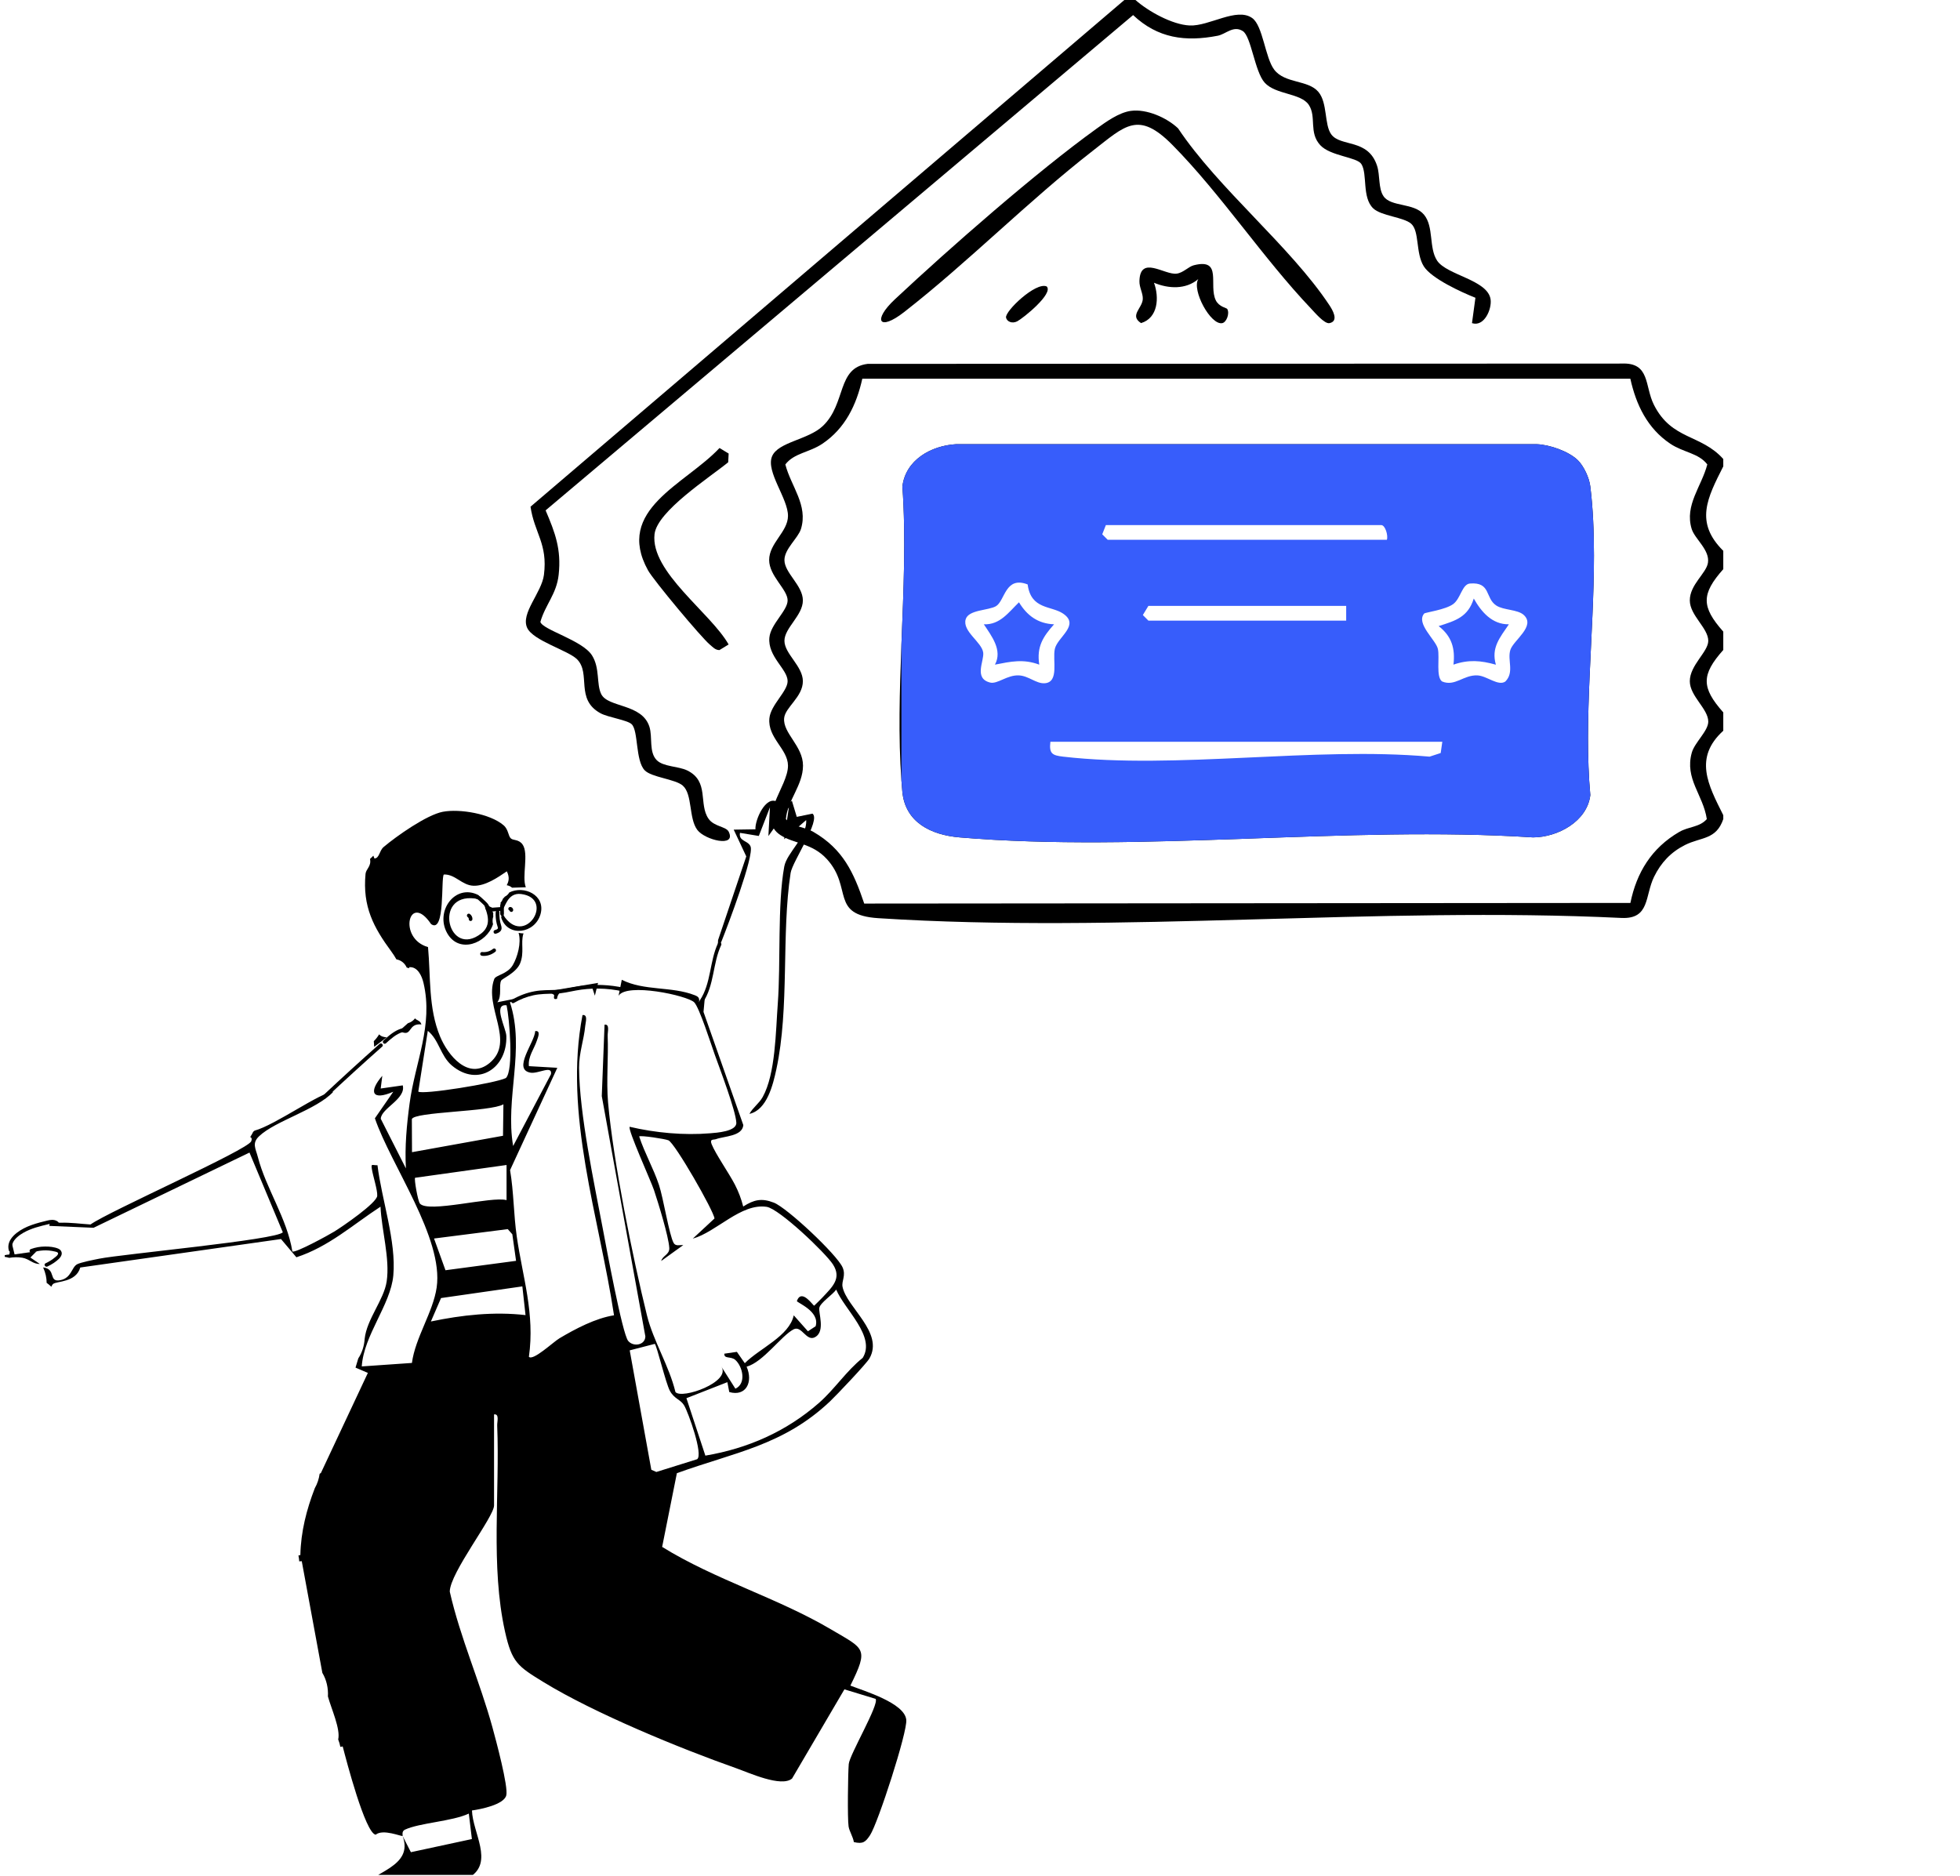 <svg xmlns="http://www.w3.org/2000/svg" width="164" height="157" viewBox="0 0 164 157" fill="none"><g clip-path="url(#clip0_2267_14295)"><g clip-path="url(#clip1_2267_14295)"><path d="M0.396 105.173C0.396 105.173 0.406 105.173 0.409 105.173C0.536 105.195 0.656 105.22 0.774 105.254C1.136 105.192 1.508 105.185 1.867 105.245C2.452 105.342 2.761 105.79 3.331 105.765L2.541 105.229L3.065 104.7L1.22 104.966L0.957 103.897L0.783 104.972C0.495 105 0.232 105.057 -0.003 105.132C0.133 105.138 0.266 105.151 0.393 105.17L0.396 105.173Z" fill="black"></path><path d="M34.727 85.215C34.585 85.403 34.384 85.547 34.13 85.623L33.418 86.256C34.538 86.895 34.059 85.594 35.263 85.723C35.151 85.372 34.91 85.428 34.727 85.215Z" fill="black"></path><path d="M75.828 143.891C75.67 142.496 72.305 141.5 71.154 141.048C72.711 137.896 72.336 138.002 69.575 136.369C65.056 133.696 59.868 132.207 55.404 129.443L56.636 123.275C61.456 121.526 65.533 120.962 69.445 117.27C69.978 116.766 72.5 114.111 72.751 113.669C73.983 111.504 70.838 109.398 70.498 107.677C70.402 107.188 70.807 106.734 70.498 106.044C70.015 104.972 65.867 101.07 64.749 100.635C63.725 100.237 63.081 100.387 62.187 100.961C62.032 100.34 61.784 99.688 61.49 99.124C61.001 98.178 59.874 96.567 59.546 95.746C59.36 95.279 59.704 95.395 59.905 95.323C60.589 95.069 62.115 95.094 62.196 94.144L58.865 84.676L59.014 83.059L58.494 83.858C58.54 83.507 58.444 83.401 58.132 83.278C56.191 82.517 53.894 82.934 52.027 81.987L51.758 83.325C52.442 82.213 57.503 83.3 58.085 83.871C58.509 84.284 59.512 87.428 59.812 88.268C60.236 89.456 61.567 92.941 61.611 93.947C61.642 94.68 59.961 94.787 59.422 94.831C57.225 95.015 54.822 94.793 52.687 94.288C52.501 94.501 54.47 98.83 54.72 99.579C55.07 100.632 55.952 103.474 56.002 104.43C56.03 104.988 55.442 105.063 55.327 105.515L57.175 104.183C56.9 104.167 56.534 104.308 56.367 104.01C55.996 103.358 55.504 100.252 55.141 99.159C54.677 97.764 53.937 96.488 53.482 95.094C53.594 94.99 55.637 95.294 55.931 95.42C56.475 95.652 59.735 101.346 59.784 101.961L57.968 103.647C59.949 103.092 62.001 100.663 64.149 100.986C65.201 101.146 69.071 104.834 69.693 105.8C70.448 106.972 69.656 107.677 68.792 108.598C68.578 108.827 68.346 109.037 68.126 109.257C68.028 109.257 67.08 107.784 66.678 108.862C66.628 108.993 68.628 109.705 68.247 110.977L67.603 111.4L66.415 110.065C66.04 111.811 63.57 112.814 62.32 114.07L61.657 113.121L60.608 113.274C60.577 113.738 61.162 113.466 61.533 113.801C62.14 114.353 62.474 115.766 61.533 116.205L60.348 114.34C61.239 115.631 57.036 117.123 56.516 116.481C55.993 114.299 54.662 112.209 54.135 110.075C52.95 105.286 51.3 97.084 50.879 92.254C50.721 90.43 50.919 88.512 50.845 86.673C50.833 86.347 51.043 85.679 50.585 85.742L50.353 91.718L53.999 111.827C53.99 112.566 52.99 112.729 52.56 112.203C52.065 111.598 50.706 104.23 50.446 102.854C49.709 98.958 48.477 93.191 48.452 89.352C48.443 88.111 48.861 87.008 48.969 85.839C48.997 85.538 49.214 84.88 48.74 84.939C47.137 93.248 50.142 101.851 51.377 110.062C49.83 110.306 48.158 111.187 46.812 111.986C46.295 112.293 44.605 113.898 44.255 113.535C44.769 109.927 43.726 106.859 43.24 103.471C42.973 101.619 42.992 99.757 42.679 97.914L46.632 89.352L44.255 89.214C44.168 88.409 44.694 87.769 44.92 87.083C45.007 86.823 45.279 86.221 44.784 86.278C44.735 87.243 42.85 89.499 44.394 89.76C45.038 89.869 46.23 89.105 46.103 89.885L42.936 95.896C42.246 91.863 43.967 87.848 42.67 83.871L44.252 83.338L41.614 83.868C42.02 83.357 41.723 82.439 41.936 82.053C42.032 81.877 43.209 81.401 43.528 80.593C43.88 79.696 43.568 78.928 43.781 78.176C43.788 78.151 43.8 78.129 43.809 78.107C43.67 78.107 43.531 78.088 43.391 78.06C43.639 78.891 43.298 80.094 42.905 80.762C42.453 81.526 41.484 81.583 41.355 81.924C40.472 84.278 43.159 87.136 40.965 88.951C39.2 90.408 37.485 88.334 36.82 86.726C35.835 84.353 36.043 81.749 35.814 79.251C33.254 78.527 34.226 74.578 36.071 77.327C37.266 78.176 36.882 73.459 37.136 73.177C38.098 73.137 38.652 74.096 39.637 74.118C40.608 74.143 41.636 73.438 42.407 72.911C42.658 73.412 42.571 73.754 42.401 74.074C42.58 74.102 42.729 74.177 42.846 74.281L43.998 74.246C43.642 73.353 44.273 71.425 43.719 70.657C43.404 70.222 42.952 70.338 42.754 70.165C42.509 69.952 42.559 69.416 42.132 69.053C41.008 68.091 38.473 67.661 37.055 67.928C35.702 68.182 33.161 69.978 32.099 70.877C31.728 71.194 31.759 71.805 31.332 71.839C31.301 71.758 31.27 71.679 31.239 71.601C31.152 71.698 31.059 71.786 30.96 71.874C31.09 72.485 30.626 72.713 30.586 73.121C30.326 75.873 31.264 77.609 32.749 79.627C32.913 79.85 33.05 80.066 33.167 80.276C33.594 80.357 33.882 80.627 34.034 80.966C34.108 80.978 34.176 80.997 34.244 81.019C34.238 80.99 34.235 80.962 34.232 80.934C34.947 80.865 35.303 81.677 35.436 82.25C36.269 85.801 34.74 88.86 34.272 92.336C34.028 94.157 33.864 95.927 33.963 97.77L31.861 93.621C31.88 92.746 33.987 91.963 33.7 90.822L31.855 91.085L31.988 90.02C30.821 91.371 31.127 92.135 32.907 91.355L31.369 93.577C32.694 97.479 37.136 103.603 36.538 107.73C36.238 109.805 34.749 111.921 34.467 114.049L30.27 114.34C30.437 111.723 32.684 109.188 32.91 106.727C33.17 103.885 31.926 100.34 31.585 97.504C31.124 97.519 31.035 97.325 31.118 97.839C31.214 98.435 31.595 99.579 31.564 100.064C31.53 100.663 28.663 102.631 27.967 103.057C27.484 103.355 24.686 104.885 24.463 104.718C24.023 101.967 22.247 99.431 21.575 96.814C21.392 96.109 21.064 95.667 21.674 95.084C23.039 93.778 26.472 92.881 27.89 91.355C26.794 91.408 23.045 94.135 21.299 94.611C21.262 94.646 21.222 94.674 21.185 94.708C21.114 94.859 21.033 95.003 20.937 95.141C21.049 95.197 21.098 95.291 21.024 95.495C20.764 96.213 9.057 101.387 7.575 102.462C6.73 102.409 5.922 102.29 5.058 102.315C4.742 102.324 4.074 102.117 4.139 102.581L7.831 102.738L20.875 96.445L23.664 103.114C23.2 103.744 10.261 104.935 8.299 105.326C7.866 105.414 6.751 105.63 6.451 105.793C5.98 106.047 5.99 106.934 5.055 107.122C4.012 107.332 4.742 106.182 3.609 106.057C3.817 106.521 3.903 106.953 3.903 107.348C4.012 107.426 4.123 107.511 4.228 107.611C4.25 107.633 4.269 107.655 4.29 107.677C4.334 107.574 4.383 107.492 4.445 107.439C4.733 107.194 6.352 107.329 6.717 106.063L23.513 103.681L24.8 105.207C27.503 104.327 29.515 102.49 31.839 100.973C31.923 102.926 32.644 105.32 32.353 107.238C32.118 108.78 30.688 110.382 30.511 112.04C30.474 112.623 30.295 113.193 29.979 113.669L29.747 114.44L30.781 114.882L26.853 123.253C26.834 123.275 26.797 123.297 26.747 123.319C26.689 123.742 26.555 124.156 26.345 124.519C25.648 126.322 25.175 128.167 25.132 130.123L24.971 130.161C25.005 130.324 25.026 130.487 25.039 130.653L25.249 130.637L26.973 139.983C27.323 140.566 27.478 141.268 27.438 141.957C27.735 143.026 28.499 144.671 28.298 145.555C28.379 145.756 28.438 145.963 28.478 146.176L28.676 146.141C28.97 147.282 30.564 153.403 31.434 153.525C32.05 153.014 33.597 153.694 33.69 153.629C33.712 153.613 33.579 153.246 33.879 153.105C35.09 152.532 37.838 152.413 39.228 151.758L39.485 153.889L34.381 154.989L33.687 153.632C34.647 156.214 31.199 156.634 29.849 158.164C28.871 159.27 28.849 160.201 30.579 159.984C32.115 159.793 38.039 157.86 39.321 157.067C41.324 155.819 39.55 153.368 39.491 151.497C40.228 151.394 42.153 151.015 42.361 150.238C42.552 149.517 41.481 145.555 41.206 144.549C40.16 140.729 38.513 137.065 37.634 133.185C37.646 131.602 41.339 126.933 41.339 125.974V118.355C41.803 118.295 41.59 118.96 41.602 119.289C41.831 124.914 41.033 131.038 42.258 136.535C42.834 139.118 43.32 139.431 45.481 140.757C49.703 143.346 56.869 146.295 61.592 147.959C62.666 148.338 65.381 149.586 66.275 148.824L70.655 141.362L73.265 142.158C73.59 142.603 71.089 146.821 71.018 147.611C70.953 148.354 70.9 152.19 71.005 152.842C71.067 153.234 71.38 153.71 71.445 154.143C72.206 154.318 72.417 154.146 72.8 153.566C73.457 152.576 75.942 144.906 75.831 143.913L75.828 143.891ZM35.795 86.259C36.736 87.008 36.851 88.352 37.81 89.161C40.005 91.007 42.456 89.377 42.367 86.685C42.345 86.03 41.212 83.974 42.388 84.121C42.627 85.215 42.992 89.556 42.33 90.208C41.454 90.647 35.291 91.634 35 91.339L35.795 86.259ZM34.461 93.652C34.607 93.025 41.076 93.038 42.122 92.405L42.088 95.04L34.474 96.413L34.461 93.652ZM35.127 100.697C34.962 100.475 34.638 98.648 34.733 98.554L42.385 97.485V100.425C41.129 100.077 35.764 101.553 35.123 100.697H35.127ZM36.318 103.637L42.487 102.851L42.868 103.283L43.181 105.505L37.275 106.292L36.318 103.64V103.637ZM36.055 110.579L36.903 108.62L43.707 107.643L43.973 110.046C41.339 109.742 38.665 110.034 36.058 110.579H36.055ZM60.862 115.659L61.02 116.484C62.425 116.885 63.035 115.647 62.471 114.362C63.864 113.98 65.381 111.761 66.409 111.234C67.09 110.886 67.47 112.315 68.219 111.88C69.071 111.388 68.467 109.83 68.557 109.429C68.656 108.993 69.674 108.338 69.968 107.912C70.665 109.586 73.308 111.83 72.185 113.625C70.807 114.726 69.844 116.239 68.52 117.399C65.793 119.787 62.573 121.204 59.02 121.805L57.435 116.998L60.865 115.656L60.862 115.659ZM54.498 122.984L52.69 112.996L54.788 112.453C54.953 112.576 55.705 115.75 56.054 116.387C56.435 117.079 56.94 117.089 57.246 117.606C57.596 118.195 58.865 121.736 58.33 122.106L54.919 123.172L54.498 122.987V122.984Z" fill="black"></path><path d="M41.274 76.684C41.261 76.597 41.261 76.506 41.274 76.418C41.199 76.27 41.156 76.104 41.153 75.935C40.973 75.882 40.806 75.747 40.546 75.565C40.354 75.8 41.456 77.173 40.277 78.101C37.51 80.273 36.191 74.738 39.72 75.183C40.125 75.233 40.59 75.553 40.02 74.895C38.092 73.914 36.386 76.239 37.411 78.076C38.398 79.847 40.723 78.956 41.252 77.336C41.196 77.123 41.206 76.894 41.277 76.684H41.274Z" fill="black"></path><path d="M42.23 75.045C42.187 75.101 42.138 75.151 42.082 75.199C42.041 75.327 41.97 75.446 41.877 75.543C41.949 75.678 41.97 75.85 42.017 76.104C42.258 76.082 42.404 74.656 43.605 74.81C46.415 75.17 44.041 79.1 42.274 76.8C42.069 76.534 41.986 76.085 41.939 76.791C42.49 78.467 44.778 78.126 45.23 76.484C45.666 74.898 43.834 74.061 42.614 74.681C42.528 74.835 42.388 74.96 42.23 75.039V75.045Z" fill="black"></path><path d="M65.028 67.094C65.263 67.232 64.879 67.987 66.263 67.013L66.668 68.354L67.984 68.084C68.705 68.627 66.303 72.084 66.154 73.046C65.365 78.17 66.077 84.306 64.96 89.478C64.684 90.75 64.183 92.884 62.706 93.207C63.003 92.668 63.508 92.348 63.817 91.797C64.898 89.857 64.907 86.275 65.08 83.987C65.334 80.586 65.043 75.681 65.622 72.51C65.836 71.347 67.566 70.009 67.454 68.624L65.613 70.225L66.009 67.555L64.294 69.959L64.424 67.555L63.492 69.952L61.917 69.692C61.781 70.413 62.601 70.322 62.802 70.833C63.115 71.623 60.877 77.502 60.394 78.712C60.162 79.292 60.032 79.358 60.084 78.665L62.443 71.663L61.391 69.423L63.211 69.394C63.155 68.627 64.071 66.533 65.028 67.097V67.094Z" fill="black"></path><path d="M31.725 86.55C31.601 86.757 31.452 86.951 31.276 87.124C31.288 87.281 31.304 87.437 31.31 87.597L32.362 86.801C32.124 86.792 31.88 86.729 31.725 86.553V86.55Z" fill="black"></path><path d="M50.04 82.25L49.774 83.316L49.511 82.513C48.616 82.971 46.728 82.385 46.608 83.582C46.187 83.692 46.428 83.3 46.351 83.244C45.939 82.949 45.759 83.002 45.292 83.046L50.04 82.247V82.25Z" fill="black"></path><path d="M42.066 75.456C41.97 75.496 41.908 75.562 41.874 75.662C41.85 75.741 41.85 75.825 41.85 75.907C41.85 76.098 41.85 76.286 41.856 76.477C41.856 76.559 41.927 76.637 42.011 76.634C42.094 76.631 42.168 76.565 42.165 76.477C42.162 76.314 42.159 76.154 42.159 75.991C42.159 75.922 42.159 75.853 42.159 75.785C42.159 75.772 42.159 75.778 42.159 75.797C42.159 75.791 42.159 75.781 42.162 75.775C42.162 75.772 42.178 75.728 42.168 75.75C42.162 75.763 42.162 75.763 42.168 75.75C42.178 75.734 42.175 75.738 42.162 75.756C42.175 75.744 42.172 75.747 42.153 75.76C42.168 75.75 42.165 75.75 42.144 75.76C42.218 75.728 42.28 75.653 42.252 75.565C42.227 75.493 42.141 75.424 42.06 75.456H42.066Z" fill="black"></path><path d="M39.878 75.214C39.856 75.214 39.878 75.214 39.887 75.217C39.893 75.217 39.921 75.23 39.899 75.217C39.921 75.227 39.94 75.239 39.958 75.252C39.961 75.252 39.989 75.274 39.971 75.258C39.98 75.264 39.986 75.271 39.995 75.277C40.017 75.296 40.039 75.315 40.06 75.333C40.147 75.409 40.234 75.487 40.317 75.568C40.398 75.644 40.478 75.719 40.549 75.8C40.559 75.81 40.568 75.819 40.574 75.829L40.583 75.841C40.596 75.86 40.608 75.879 40.621 75.901C40.633 75.926 40.621 75.897 40.624 75.91C40.624 75.916 40.633 75.948 40.63 75.916C40.63 75.926 40.63 75.935 40.63 75.945C40.63 75.916 40.63 75.948 40.624 75.96C40.599 76.038 40.651 76.136 40.732 76.154C40.816 76.173 40.896 76.129 40.924 76.045C41.014 75.76 40.729 75.531 40.549 75.359C40.453 75.264 40.354 75.177 40.252 75.086C40.141 74.989 40.032 74.907 39.884 74.895C39.803 74.888 39.726 74.973 39.729 75.051C39.732 75.142 39.797 75.199 39.884 75.208L39.878 75.214Z" fill="black"></path><path d="M40.992 76.283L41.85 76.221C41.93 76.214 42.008 76.151 42.005 76.064C42.001 75.985 41.936 75.901 41.85 75.907L40.992 75.97C40.912 75.976 40.834 76.039 40.837 76.126C40.841 76.205 40.906 76.289 40.992 76.283Z" fill="black"></path><path d="M39.147 76.747C39.147 76.747 39.16 76.756 39.166 76.76L39.135 76.734C39.157 76.753 39.178 76.772 39.197 76.797L39.172 76.766C39.191 76.791 39.206 76.816 39.218 76.844L39.203 76.806C39.215 76.835 39.222 76.866 39.228 76.894L39.222 76.853C39.222 76.872 39.225 76.894 39.222 76.913C39.222 76.954 39.24 76.998 39.268 77.023C39.296 77.048 39.339 77.07 39.376 77.07C39.463 77.067 39.528 77.001 39.531 76.913C39.534 76.825 39.513 76.741 39.472 76.662C39.432 76.584 39.373 76.521 39.302 76.474C39.271 76.452 39.218 76.449 39.181 76.459C39.144 76.468 39.107 76.496 39.089 76.531C39.07 76.568 39.061 76.612 39.073 76.653C39.085 76.694 39.11 76.722 39.144 76.747H39.147Z" fill="black"></path><path d="M42.689 76.211C42.689 76.211 42.701 76.211 42.707 76.211L42.667 76.205C42.667 76.205 42.683 76.208 42.689 76.211L42.652 76.195C42.652 76.195 42.667 76.202 42.673 76.208L42.642 76.183C42.642 76.183 42.655 76.195 42.661 76.202L42.636 76.17C42.636 76.17 42.645 76.183 42.648 76.192L42.633 76.155C42.633 76.155 42.639 76.17 42.639 76.177L42.633 76.136C42.633 76.136 42.633 76.148 42.633 76.155C42.633 76.177 42.636 76.195 42.645 76.214C42.652 76.233 42.661 76.252 42.676 76.264C42.692 76.28 42.707 76.289 42.726 76.296C42.745 76.305 42.763 76.311 42.785 76.308L42.825 76.302C42.85 76.296 42.874 76.28 42.893 76.261L42.918 76.23C42.933 76.205 42.94 76.18 42.94 76.151C42.94 76.148 42.94 76.145 42.94 76.139C42.94 76.123 42.936 76.104 42.933 76.089C42.933 76.082 42.933 76.076 42.927 76.07C42.921 76.051 42.915 76.032 42.902 76.017C42.89 76.001 42.881 75.982 42.865 75.97C42.85 75.957 42.834 75.945 42.819 75.932C42.803 75.919 42.782 75.913 42.766 75.907C42.76 75.907 42.754 75.904 42.748 75.901C42.729 75.901 42.707 75.891 42.686 75.894C42.664 75.894 42.645 75.898 42.627 75.907C42.608 75.913 42.59 75.923 42.577 75.938C42.562 75.954 42.553 75.97 42.546 75.989C42.537 76.007 42.531 76.026 42.534 76.048L42.54 76.089C42.546 76.114 42.562 76.139 42.58 76.158L42.611 76.183C42.636 76.198 42.661 76.205 42.689 76.205V76.211Z" fill="black"></path><path d="M40.333 79.981C40.739 80.025 41.141 79.89 41.457 79.633C41.522 79.58 41.512 79.467 41.457 79.411C41.392 79.345 41.302 79.358 41.237 79.411C40.992 79.611 40.664 79.702 40.333 79.665C40.253 79.655 40.175 79.743 40.178 79.821C40.181 79.915 40.246 79.969 40.333 79.978V79.981Z" fill="black"></path><path d="M41.475 76.333C41.457 76.662 41.488 76.995 41.568 77.314C41.587 77.393 41.611 77.468 41.636 77.546C41.652 77.59 41.676 77.65 41.655 77.693C41.614 77.775 41.484 77.806 41.407 77.828C41.215 77.885 41.299 78.186 41.491 78.129C41.627 78.088 41.772 78.035 41.871 77.922C41.998 77.778 41.986 77.606 41.93 77.433C41.816 77.076 41.769 76.706 41.788 76.33C41.8 76.129 41.491 76.129 41.478 76.33L41.475 76.333Z" fill="black"></path><path d="M2.662 104.828C3.275 104.609 3.937 104.565 4.572 104.721C4.658 104.743 4.85 104.765 4.86 104.881C4.869 105.007 4.702 105.132 4.618 105.201C4.374 105.408 4.101 105.577 3.81 105.712C3.631 105.796 3.786 106.066 3.965 105.981C4.309 105.818 4.649 105.608 4.925 105.342C5.045 105.226 5.163 105.066 5.166 104.891C5.169 104.715 5.058 104.568 4.9 104.496C4.559 104.342 4.135 104.305 3.767 104.308C3.361 104.308 2.959 104.383 2.578 104.521C2.393 104.587 2.473 104.891 2.662 104.822V104.828Z" fill="black"></path><path d="M1.031 104.546C0.817 103.747 1.854 103.164 2.445 102.916C2.801 102.766 3.173 102.656 3.544 102.562C3.727 102.515 3.913 102.468 4.095 102.428C4.266 102.39 4.488 102.34 4.637 102.462C4.786 102.584 5.012 102.368 4.857 102.239C4.513 101.957 4.067 102.111 3.68 102.205C3.204 102.321 2.73 102.456 2.281 102.65C1.548 102.97 0.48 103.669 0.737 104.631C0.789 104.825 1.087 104.744 1.034 104.546H1.031Z" fill="black"></path><path d="M32.3 87.293C32.718 86.917 33.152 86.519 33.703 86.359C33.895 86.306 33.814 86.002 33.619 86.058C33.016 86.231 32.539 86.657 32.081 87.074C32.019 87.13 32.025 87.237 32.081 87.296C32.143 87.359 32.236 87.353 32.3 87.296V87.293Z" fill="black"></path><path d="M27.246 91.897C28.802 90.433 30.381 88.995 31.982 87.575C32.13 87.443 31.913 87.221 31.762 87.353C30.165 88.769 28.586 90.211 27.026 91.674C26.88 91.812 27.1 92.032 27.246 91.897Z" fill="black"></path><path d="M43.004 83.921C43.512 83.626 44.053 83.41 44.626 83.285C45.199 83.159 45.821 83.159 46.431 83.147C47.041 83.134 47.616 82.99 48.211 82.88C48.805 82.771 49.443 82.717 50.062 82.724C50.767 82.73 51.47 82.811 52.16 82.968C52.355 83.012 52.436 82.711 52.244 82.667C51.012 82.391 49.74 82.341 48.489 82.523C47.849 82.617 47.226 82.805 46.576 82.833C45.96 82.858 45.354 82.833 44.744 82.946C44.075 83.068 43.434 83.313 42.846 83.654C42.673 83.755 42.828 84.024 43.001 83.924L43.004 83.921Z" fill="black"></path><path d="M60.078 78.925C59.363 80.448 59.512 82.291 58.556 83.711C58.444 83.877 58.71 84.034 58.822 83.867C59.781 82.438 59.627 80.608 60.345 79.082C60.431 78.9 60.162 78.74 60.078 78.925Z" fill="black"></path></g></g><path d="M144.199 68.523C143.602 70.296 142.346 70.025 140.987 70.71C139.803 71.309 138.984 72.179 138.402 73.367C137.622 74.963 138.063 76.915 135.686 76.813C115.325 75.832 93.704 78.133 73.489 76.832C69.423 76.57 71.379 74.283 69.185 71.886C67.948 70.533 66.444 70.616 65.318 69.89C63.218 68.531 65.951 65.847 65.934 64.06C65.92 62.669 64.217 61.743 64.378 60.103C64.486 58.982 65.903 57.858 65.903 56.999C65.903 55.991 64.22 54.948 64.378 53.343C64.486 52.222 65.903 51.098 65.903 50.239C65.903 49.32 64.358 48.204 64.358 46.859C64.358 45.448 65.923 44.507 65.934 43.178C65.948 41.718 64.073 39.481 64.597 38.194C65.093 36.976 67.637 36.808 68.857 35.639C70.813 33.77 70.011 30.768 72.602 30.448L135.684 30.423C138.094 30.315 137.597 32.306 138.391 33.878C139.883 36.835 142.313 36.311 144.193 38.409V39.025C142.862 41.66 141.777 43.7 144.193 46.092V47.627C142.346 49.706 142.346 50.772 144.193 52.852V54.387C142.346 56.466 142.346 57.532 144.193 59.612V61.147C141.705 63.414 142.92 65.676 144.193 68.214V68.52L144.199 68.523ZM136.424 31.691H72.152C71.667 33.872 70.724 35.847 68.813 37.131C67.704 37.876 66.447 37.904 65.712 38.865C66.186 40.701 67.634 42.275 67.018 44.266C66.783 45.026 65.637 45.931 65.637 46.862C65.637 47.945 67.179 48.983 67.179 50.242C67.179 51.501 65.637 52.54 65.637 53.622C65.637 54.705 67.179 55.746 67.179 57.002C67.179 58.322 65.701 59.178 65.612 60.092C65.49 61.349 67.196 62.423 67.19 64.072C67.185 65.72 65.873 66.996 65.759 68.54C66.375 69.235 67.268 69.15 68.072 69.619C70.546 71.058 71.44 73.021 72.313 75.609L136.421 75.556C136.94 73.005 138.202 70.956 140.502 69.619C141.306 69.15 142.199 69.238 142.815 68.54C142.512 66.504 140.945 65.176 141.558 62.983C141.797 62.127 142.937 61.166 142.937 60.385C142.937 59.313 141.395 58.261 141.392 57.002C141.392 55.657 142.934 54.55 142.937 53.625C142.937 52.553 141.395 51.501 141.392 50.242C141.392 48.917 142.765 47.986 142.909 47.1C143.084 46.023 141.811 45.106 141.55 44.264C140.934 42.273 142.382 40.699 142.856 38.862C142.124 37.904 140.865 37.873 139.755 37.128C137.842 35.844 136.898 33.869 136.416 31.688L136.424 31.691Z" fill="black"></path><path d="M95.008 0C96.089 0.958 98.089 2.063 99.537 2.132C101.171 2.212 103.478 0.58 104.779 1.513C105.678 2.157 105.855 4.827 106.618 5.829C107.514 7.009 109.456 6.666 110.316 7.691C111.092 8.616 110.798 10.419 111.386 11.236C112.166 12.319 114.476 11.565 115.225 13.876C115.483 14.669 115.319 15.762 115.763 16.417C116.382 17.334 118.315 16.95 119.153 17.966C119.99 18.982 119.541 20.727 120.243 21.802C121.047 23.033 124.508 23.412 124.725 25.066C124.83 25.875 124.19 27.372 123.166 27.04L123.454 24.917C122.281 24.453 119.777 23.307 119.133 22.285C118.44 21.18 118.786 19.352 118.079 18.723C117.461 18.17 115.549 18.068 114.895 17.43C113.944 16.505 114.44 14.558 113.907 13.722C113.536 13.142 111.314 13.064 110.468 12.145C109.495 11.085 110.169 9.792 109.52 8.787C108.87 7.782 106.749 7.934 105.825 6.923C104.985 6.003 104.693 3.035 103.986 2.599C103.198 2.101 102.566 2.861 101.889 2.991C99.193 3.513 96.877 3.212 94.811 1.262L45.653 42.706C46.454 44.586 46.976 45.964 46.746 48.091C46.571 49.715 45.628 50.593 45.215 52.042C45.409 52.708 48.74 53.575 49.536 54.843C50.213 55.917 49.891 57.228 50.304 58.076C50.864 59.23 53.733 58.855 54.343 60.827C54.612 61.696 54.284 62.928 54.947 63.605C55.499 64.168 56.75 64.11 57.488 64.463C59.383 65.375 58.423 67.277 59.288 68.514C59.751 69.18 60.764 69.155 60.977 69.603C61.624 70.95 58.986 70.296 58.348 69.448C57.616 68.47 57.957 66.465 57.13 65.739C56.506 65.19 54.509 65.052 53.941 64.455C53.161 63.635 53.422 61.172 52.861 60.608C52.501 60.247 50.884 60.034 50.24 59.681C48.107 58.513 49.467 56.356 48.285 55.168C47.547 54.428 44.61 53.616 44.111 52.539C43.545 51.316 45.325 49.601 45.514 48.099C45.844 45.492 44.71 44.6 44.391 42.399L94.078 0H95.008Z" fill="black"></path><path d="M94.625 9.278C95.939 9.096 97.634 9.847 98.575 10.742C101.958 15.809 107.958 20.6 111.225 25.524C111.461 25.88 112.08 26.866 111.242 27.04C110.826 27.126 109.996 26.134 109.694 25.817C105.689 21.608 102.172 16.248 98.103 12.131C95.243 9.237 94.15 10.51 91.452 12.606C86.062 16.792 81.039 21.912 75.656 26.11C73.545 27.758 72.984 26.817 74.887 25.038C79.469 20.75 86.739 14.376 91.76 10.761C92.561 10.184 93.626 9.417 94.619 9.278H94.625Z" fill="black"></path><path d="M60.933 38.68C59.393 39.944 54.986 42.767 54.767 44.7C54.412 47.85 59.46 51.272 60.966 53.928L60.198 54.398C59.848 54.398 59.643 54.144 59.404 53.948C58.697 53.368 54.675 48.549 54.223 47.726C51.411 42.642 57.344 40.544 60.203 37.489L60.969 37.953L60.93 38.682L60.933 38.68Z" fill="black"></path><path d="M102.688 25.855C102.907 26.231 102.624 26.968 102.272 27.04C101.301 27.236 99.701 24.279 100.264 23.354C99.221 24.237 97.784 24.171 96.558 23.66C97.005 24.875 96.91 26.604 95.476 27.037C94.486 26.397 95.576 25.8 95.621 25.03C95.648 24.547 95.326 24.058 95.34 23.525C95.393 21.316 97.443 23.028 98.453 22.898C99.013 22.826 99.443 22.31 99.889 22.197C102.322 21.578 101.104 23.853 101.731 25.132C102 25.679 102.638 25.764 102.691 25.855H102.688Z" fill="black"></path><path d="M87.58 23.969C88.179 24.566 85.585 26.648 85.108 26.891C84.687 27.104 84.251 26.913 84.179 26.576C84.071 26.049 86.664 23.566 87.58 23.969Z" fill="black"></path><path d="M133.373 46.478C133.373 44.481 133.293 42.543 133.068 40.707C132.982 39.989 132.527 39.006 132.028 38.514C131.265 37.766 129.667 37.208 128.586 37.169H79.988C77.902 37.296 75.775 38.484 75.506 40.707C75.811 44.948 75.6 49.458 75.425 53.942C75.278 57.811 75.156 61.66 75.425 65.3C75.445 65.612 75.472 65.924 75.5 66.234C75.739 68.818 77.897 69.868 80.299 70.072C95.612 71.373 112.767 69.064 128.275 70.072C130.35 70.061 132.805 68.73 133.068 66.534C132.497 60.302 133.373 53.078 133.373 46.478ZM132.142 64.693C131.911 67.399 131.088 68.6 128.278 68.843C112.989 70.169 95.787 67.816 80.296 68.843C77.594 68.606 76.712 67.631 76.446 64.985C75.905 59.606 75.905 47.638 76.446 42.256C76.654 40.19 77.253 38.851 79.456 38.484L128.278 38.398C131.19 38.652 131.903 39.77 132.144 42.548C132.633 48.251 132.63 58.987 132.142 64.693Z" fill="black"></path><path d="M88.198 52.241C86.844 52.189 85.932 51.504 85.261 50.399C84.39 51.239 83.68 52.294 82.321 52.241C82.964 53.216 83.904 54.406 83.25 55.616C84.581 55.356 85.63 55.121 86.958 55.616C86.731 54.124 87.261 53.291 88.198 52.241ZM126.253 52.241C124.844 52.261 123.94 51.192 123.316 50.084C122.836 51.628 121.804 51.94 120.376 52.39C121.468 53.238 121.774 54.26 121.615 55.616C122.88 55.179 123.895 55.265 125.166 55.621C124.755 54.202 125.499 53.36 126.253 52.241ZM126.253 52.241C124.844 52.261 123.94 51.192 123.316 50.084C122.836 51.628 121.804 51.94 120.376 52.39C121.468 53.238 121.774 54.26 121.615 55.616C122.88 55.179 123.895 55.265 125.166 55.621C124.755 54.202 125.499 53.36 126.253 52.241ZM88.198 52.241C86.844 52.189 85.932 51.504 85.261 50.399C84.39 51.239 83.68 52.294 82.321 52.241C82.964 53.216 83.904 54.406 83.25 55.616C84.581 55.356 85.63 55.121 86.958 55.616C86.731 54.124 87.261 53.291 88.198 52.241ZM133.373 46.478C133.373 44.481 133.293 42.543 133.068 40.707C132.982 39.989 132.527 39.006 132.028 38.514C131.265 37.766 129.667 37.208 128.586 37.169H79.988C77.902 37.296 75.775 38.484 75.506 40.707C75.811 44.948 75.6 49.458 75.425 53.942V65.3C75.445 65.612 75.472 65.924 75.5 66.234C75.739 68.818 77.897 69.868 80.299 70.072C95.612 71.373 112.767 69.064 128.275 70.072C130.35 70.061 132.804 68.73 133.068 66.534C132.497 60.302 133.373 53.078 133.373 46.478ZM88.955 63.315C88.046 63.21 87.771 63.063 87.89 62.072H120.683L120.548 63.011L119.618 63.315C109.944 62.459 98.405 64.403 88.955 63.315ZM87.421 57.173C86.711 57.226 86.071 56.552 85.255 56.516C84.268 56.469 83.458 57.267 82.848 57.115C81.455 56.77 82.362 55.301 82.268 54.605C82.146 53.719 80.512 52.832 80.801 51.824C81.037 51.007 82.734 51.09 83.344 50.72C84.096 50.261 84.107 48.176 85.987 48.905C86.265 51.018 87.954 50.673 88.947 51.341C90.4 52.316 88.487 53.299 88.262 54.298C88.054 55.224 88.647 57.082 87.421 57.173ZM92.686 45.169L92.228 44.711L92.531 43.94H115.58C115.907 43.94 116.168 44.813 116.043 45.169H92.686ZM112.64 50.7V51.932H96.089L95.626 51.465L96.089 50.7H112.64ZM126.378 54.381C126.106 55.229 126.733 56.243 125.959 57.027C125.363 57.444 124.409 56.549 123.618 56.516C122.448 56.464 121.743 57.474 120.664 57.024C120.137 56.646 120.475 55.028 120.312 54.298C120.143 53.547 118.453 52.178 119.166 51.341C119.249 51.244 120.955 51.029 121.604 50.54C122.223 50.076 122.339 48.88 122.999 48.828C124.764 48.687 124.25 50.051 125.202 50.67C125.818 51.073 126.982 50.985 127.501 51.462C128.519 52.404 126.636 53.569 126.378 54.381ZM123.316 50.084C122.836 51.628 121.804 51.94 120.376 52.39C121.468 53.238 121.774 54.26 121.615 55.616C122.88 55.179 123.895 55.265 125.166 55.621C124.755 54.202 125.499 53.36 126.253 52.241C124.844 52.261 123.94 51.192 123.316 50.084ZM85.261 50.399C84.39 51.239 83.68 52.294 82.321 52.241C82.964 53.216 83.904 54.406 83.25 55.616C84.581 55.356 85.63 55.121 86.958 55.616C86.731 54.124 87.261 53.291 88.198 52.241C86.844 52.189 85.932 51.504 85.261 50.399ZM126.253 52.241C124.844 52.261 123.94 51.192 123.316 50.084C122.836 51.628 121.804 51.94 120.376 52.39C121.468 53.238 121.774 54.26 121.615 55.616C122.88 55.179 123.895 55.265 125.166 55.621C124.755 54.202 125.499 53.36 126.253 52.241ZM126.253 52.241C124.844 52.261 123.94 51.192 123.316 50.084C122.836 51.628 121.804 51.94 120.376 52.39C121.468 53.238 121.774 54.26 121.615 55.616C122.88 55.179 123.895 55.265 125.166 55.621C124.755 54.202 125.499 53.36 126.253 52.241Z" fill="#375DFB"></path><defs><clipPath id="clip0_2267_14295"><rect width="163.206" height="135.888" fill="white" transform="translate(0.397 21)"></rect></clipPath><clipPath id="clip1_2267_14295"><rect width="75.831" height="93" fill="white" transform="translate(0 67)"></rect></clipPath></defs></svg>